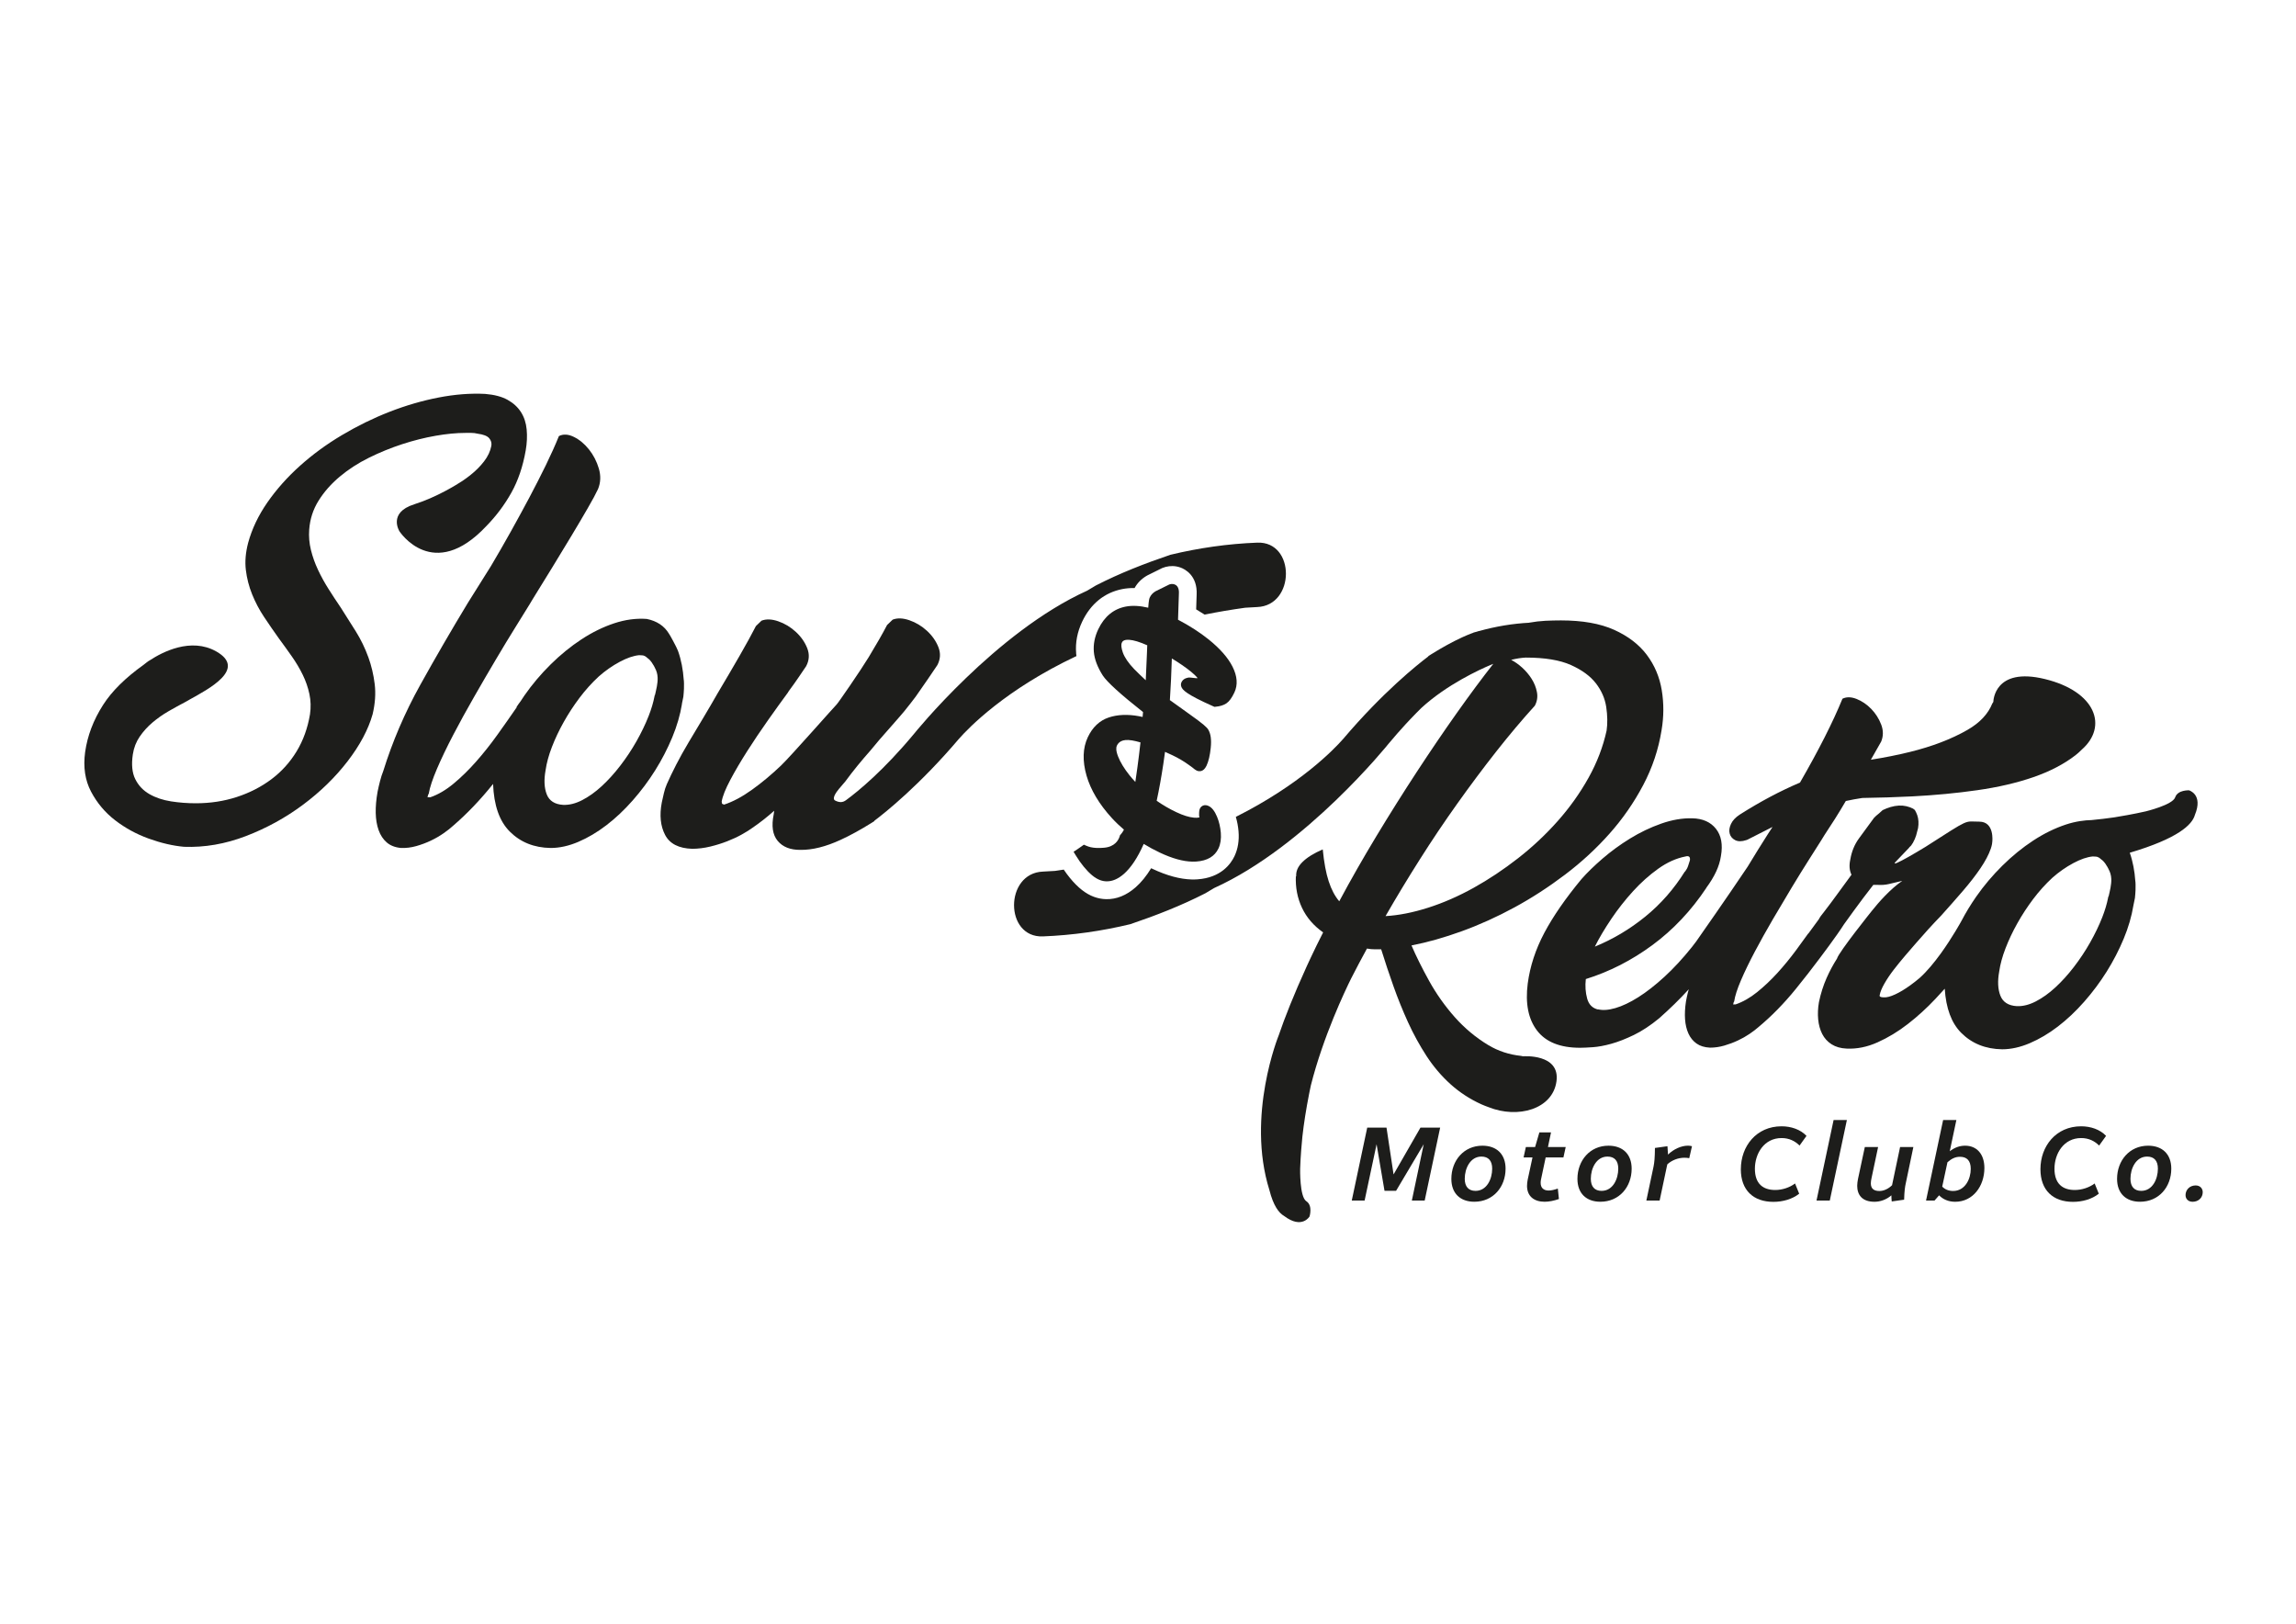 <svg xmlns="http://www.w3.org/2000/svg" id="Layer_1" data-name="Layer 1" viewBox="0 0 841.89 595.28"><defs><style>      .cls-1 {        fill: #1d1d1b;      }    </style></defs><g><path class="cls-1" d="M501.33,413.4h7.07l2.59,17.16,9.86-17.16h7.22l-5.67,26.74h-4.71l4.35-20.64-10.14,17.08h-4.23l-2.91-17.08-4.39,20.64h-4.71l5.67-26.74Z"></path><path class="cls-1" d="M532.18,432.2c0-6.75,4.59-12.17,11.38-12.17,5.27,0,8.5,3.15,8.5,8.42,0,6.71-4.55,12.13-11.46,12.13-5.11,0-8.42-3.03-8.42-8.38ZM547.15,428.45c0-2.87-1.36-4.43-3.95-4.43-4.07,0-6.11,4.31-6.11,8.14,0,2.87,1.4,4.43,3.95,4.43,4.15,0,6.11-4.35,6.11-8.14Z"></path><path class="cls-1" d="M559.93,434.72c0-.68.08-1.44.24-2.24l1.76-8.14h-3.27l.84-3.83h3.39l1.56-5.35h4.27l-1.12,5.35h6.51l-.84,3.83h-6.51l-1.68,7.94c-.12.48-.16.92-.16,1.36,0,1.8,1.04,2.83,2.95,2.83,1,0,2.2-.32,3.35-.72l.4,3.83c-1.84.64-3.67,1-5.23,1-3.83,0-6.47-1.96-6.47-5.87Z"></path><path class="cls-1" d="M578.41,432.2c0-6.75,4.59-12.17,11.38-12.17,5.27,0,8.5,3.15,8.5,8.42,0,6.71-4.55,12.13-11.46,12.13-5.11,0-8.42-3.03-8.42-8.38ZM593.38,428.45c0-2.87-1.36-4.43-3.95-4.43-4.07,0-6.11,4.31-6.11,8.14,0,2.87,1.4,4.43,3.95,4.43,4.15,0,6.11-4.35,6.11-8.14Z"></path><path class="cls-1" d="M606.31,427.73c.32-1.6.48-3.23.52-6.87l4.59-.64c.08,1.2.16,2.2.2,3.07,2.08-2,4.83-3.27,7.35-3.27.48,0,.96.08,1.44.2l-1,4.39c-.6-.12-1.16-.16-1.8-.16-2.24,0-4.55.88-6.23,2.4-.04.16-.08.32-.12.48l-2.71,12.81h-4.87l2.63-12.41Z"></path><path class="cls-1" d="M638.33,428.65c0-8.42,5.67-15.73,14.93-15.73,3.51,0,6.91,1.16,9.14,3.51l-2.55,3.55c-1.68-1.68-3.83-2.75-6.59-2.75-6.43,0-9.78,5.75-9.78,11.26s2.99,7.78,7.46,7.78c2.55,0,5.27-.88,7.26-2.39l1.52,3.75c-2.55,2.04-6.07,2.99-9.46,2.99-7.34,0-11.94-4.27-11.94-11.97Z"></path><path class="cls-1" d="M672.34,410.61h4.87l-6.27,29.54h-4.87l6.27-29.54Z"></path><path class="cls-1" d="M681,434.68c0-.76.12-1.6.28-2.43l2.51-11.74h4.87l-2.39,11.3c-.16.76-.28,1.4-.28,2,0,2.08,1.24,2.83,3.15,2.83,1.64,0,3.35-.84,4.63-2.12l2.95-14.01h4.87l-2.79,13.33c-.28,1.24-.52,2.83-.6,5.99l-4.55.64c-.08-.84-.12-1.56-.12-2.24-1.84,1.6-4.11,2.36-6.19,2.36-4.51,0-6.35-2.48-6.35-5.91Z"></path><path class="cls-1" d="M712.49,410.61h4.87l-2.43,11.46c1.6-1.24,3.43-2.04,5.63-2.04,4.27,0,7.07,3.07,7.07,8.18,0,6.59-4.15,12.38-10.7,12.38-2.47,0-4.47-.88-5.91-2.36l-1.68,1.92h-3.11l6.27-29.54ZM714.09,426.09l-1.92,8.94c.96,1,2.31,1.6,3.99,1.6,4.39,0,6.47-4.39,6.47-8.1,0-3.07-1.48-4.43-3.95-4.43-1.72,0-3.07.68-4.59,2Z"></path><path class="cls-1" d="M748.18,428.65c0-8.42,5.67-15.73,14.93-15.73,3.51,0,6.91,1.16,9.14,3.51l-2.55,3.55c-1.68-1.68-3.83-2.75-6.59-2.75-6.43,0-9.78,5.75-9.78,11.26s2.99,7.78,7.46,7.78c2.55,0,5.27-.88,7.27-2.39l1.52,3.75c-2.55,2.04-6.07,2.99-9.46,2.99-7.34,0-11.94-4.27-11.94-11.97Z"></path><path class="cls-1" d="M776.28,432.2c0-6.75,4.59-12.17,11.38-12.17,5.27,0,8.5,3.15,8.5,8.42,0,6.71-4.55,12.13-11.46,12.13-5.11,0-8.42-3.03-8.42-8.38ZM791.25,428.45c0-2.87-1.36-4.43-3.95-4.43-4.07,0-6.11,4.31-6.11,8.14,0,2.87,1.4,4.43,3.95,4.43,4.15,0,6.11-4.35,6.11-8.14Z"></path><path class="cls-1" d="M801.39,438.15c0-1.92,1.48-3.55,3.71-3.55,1.6,0,2.59,1.08,2.59,2.48,0,1.92-1.48,3.51-3.71,3.51-1.64,0-2.59-1.08-2.59-2.44Z"></path></g><g><path class="cls-1" d="M250.02,258.13c.05-.27.53-2.44.55-2.69.07-.22.22-2.81.22-2.92,0-.03,0-.06,0-.1.05-.81.02-3.01-.09-3.3-.25-3.56-.89-7.18-2.11-10.54-.48-1.32-3.11-6.11-3.29-6.25-1.73-2.87-4.45-4.67-8.16-5.42-3.92-.28-7.91.26-11.97,1.61-4.06,1.35-8.05,3.31-11.97,5.88-3.92,2.57-7.68,5.62-11.27,9.17-3.59,3.55-6.79,7.33-9.59,11.34-.5.71-.96,1.43-1.43,2.15-.54.71-1.06,1.43-1.54,2.17h.15c-2.29,3.33-4.69,6.73-7.18,10.21-2.49,3.48-5.08,6.73-7.75,9.76-2.67,3.03-5.43,5.73-8.27,8.09-2.84,2.36-5.7,4.04-8.58,5.02l-1.03-.04c.1-.1.16-.27.17-.49,0-.22.12-.49.33-.81.39-2.3,1.4-5.34,3.02-9.13,1.63-3.79,3.61-7.92,5.95-12.4,2.34-4.48,4.88-9.11,7.63-13.9,2.74-4.79,5.41-9.37,7.99-13.72,2.58-4.36,4.97-8.31,7.18-11.85,2.2-3.55,3.93-6.34,5.19-8.38l1.26-2.1c2.2-3.55,4.54-7.34,7.01-11.37,2.47-4.03,4.83-7.93,7.1-11.69,2.26-3.76,4.26-7.15,6-10.17,1.74-3.01,2.99-5.33,3.74-6.95.98-2.38,1.08-4.89.31-7.51-.77-2.62-1.98-4.96-3.61-7.01-1.63-2.05-3.48-3.59-5.54-4.61-2.07-1.02-3.9-1.12-5.5-.31-1.31,3.25-2.9,6.8-4.77,10.63-1.87,3.84-3.9,7.8-6.07,11.9-2.18,4.1-4.46,8.28-6.83,12.53-2.38,4.26-4.78,8.43-7.2,12.51l-8.49,13.54c-5.99,9.89-11.82,19.93-17.48,30.11-5.66,10.18-10.18,20.71-13.57,31.59-.44,1.08-.83,2.31-1.18,3.67-.35,1.36-.65,2.65-.89,3.85-.51,2.85-.74,5.45-.69,7.82.05,2.37.4,4.48,1.06,6.32.66,1.85,1.65,3.35,2.97,4.5,1.32,1.15,3.06,1.83,5.21,2.03,1.86.08,3.73-.15,5.61-.68,1.88-.53,3.67-1.2,5.37-2.01,1.7-.81,3.25-1.71,4.67-2.7,1.41-.99,2.58-1.9,3.49-2.75,5.09-4.38,9.97-9.49,14.65-15.32.29,7.83,2.32,13.66,6.12,17.45,3.92,3.92,8.91,5.92,14.98,6.02,3.27,0,6.65-.75,10.15-2.24,3.5-1.49,6.93-3.52,10.29-6.09,3.36-2.57,6.58-5.6,9.66-9.1,3.08-3.5,5.83-7.18,8.26-11.06,2.42-3.87,4.5-7.88,6.23-12.04,1.73-4.15,2.91-8.23,3.57-12.25ZM240.16,254.78c-.02.11-.1.19-.14.29,0,.02,0,.05-.01.07,0,.02,0,.05,0,.07,0,.05-.02.09-.03.13-.43,2.22-1.13,4.58-2.12,7.12-1.21,3.08-2.71,6.18-4.48,9.31-1.77,3.13-3.76,6.11-5.95,8.96-2.19,2.85-4.46,5.34-6.79,7.49-2.33,2.15-4.71,3.85-7.14,5.11-2.43,1.26-4.76,1.84-7,1.75-3.08-.19-5.09-1.47-6.02-3.85-.93-2.38-1.07-5.34-.42-8.89.37-2.61,1.14-5.43,2.31-8.47,1.17-3.03,2.61-6.09,4.34-9.17,1.73-3.08,3.66-6.04,5.81-8.89,2.14-2.84,4.48-5.43,7-7.77,2.43-2.15,4.99-3.94,7.7-5.39,2.71-1.45,5.08-2.26,7.14-2.45,1.03,0,1.68.09,1.96.28,0,0,0,0,0,0,.27.09.51.26.74.47.08.07.17.14.26.21,0,0,0,0,0,0,.03.02.05.05.08.08.23.18.47.34.68.54.36.36.66.76.96,1.16.07.1.11.21.18.31.03.05.06.11.1.16.27.41.54.82.74,1.26.03.05.04.11.07.16.6,1.07.96,2.28,1.01,3.61.08,2.14-.5,4.26-.96,6.33Z"></path><path class="cls-1" d="M135.01,240.82c-1.17-3.22-2.66-6.3-4.48-9.24-1.82-2.94-3.66-5.85-5.53-8.75-1.59-2.33-3.1-4.64-4.55-6.93-1.45-2.28-2.73-4.62-3.85-7-1.12-2.38-1.98-4.8-2.59-7.28-.61-2.47-.82-4.97-.63-7.49.28-3.82,1.42-7.35,3.43-10.57,2.01-3.22,4.59-6.16,7.77-8.82,3.17-2.66,6.74-4.97,10.71-6.93,3.96-1.96,8.02-3.61,12.18-4.97,4.15-1.35,8.23-2.38,12.25-3.08,4.01-.7,7.65-1.05,10.92-1.05h2.24c.75,0,1.49.09,2.24.28,2.15.28,3.57.84,4.27,1.68.7.84.96,1.77.77,2.8-.37,1.96-1.26,3.85-2.66,5.67s-3.1,3.52-5.11,5.11c-.88.7-1.81,1.36-2.75,2.01-2.07,1.36-9.45,6-17.74,8.62-9.8,3.09-5.41,9.92-5.41,9.92,0,0,12.29,18.92,31.86-1.95,3.64-3.73,6.69-7.81,9.17-12.25,2.47-4.43,4.22-9.59,5.25-15.47.47-2.7.58-5.27.35-7.7-.23-2.42-.93-4.55-2.1-6.37-1.17-1.82-2.8-3.31-4.9-4.48-2.1-1.17-4.83-1.89-8.19-2.17-5.41-.28-11.13.16-17.15,1.33-6.02,1.17-12.02,2.92-17.99,5.25-5.97,2.33-11.78,5.18-17.43,8.54-5.65,3.36-10.78,7.12-15.4,11.27-4.62,4.15-8.59,8.61-11.9,13.37-3.31,4.76-5.67,9.71-7.07,14.84-.93,3.55-1.21,6.86-.84,9.94.37,3.08,1.14,6.07,2.31,8.96,1.17,2.89,2.63,5.67,4.41,8.33,1.77,2.66,3.59,5.3,5.46,7.91,1.59,2.15,3.15,4.32,4.69,6.51,1.54,2.19,2.87,4.43,3.99,6.72,1.12,2.29,1.93,4.64,2.45,7.07.51,2.43.58,4.9.21,7.42-.84,5.04-2.47,9.57-4.9,13.58-2.43,4.01-5.51,7.42-9.24,10.22-3.73,2.8-7.96,4.97-12.67,6.51-4.71,1.54-9.73,2.31-15.05,2.31-3.08,0-6.11-.23-9.1-.7-2.99-.47-5.62-1.35-7.91-2.66-2.29-1.31-4.01-3.13-5.18-5.46-1.17-2.33-1.47-5.37-.91-9.1.37-2.43,1.21-4.6,2.52-6.51,1.31-1.91,2.87-3.64,4.69-5.18s3.78-2.92,5.88-4.13c2.1-1.21,4.22-2.38,6.37-3.5l1.38-.79c6.73-3.76,21.17-11.16,9.76-17.63-9.3-5.27-19.81.25-24.36,3.24-.31.06-2.29,1.66-2.29,1.66-6.68,4.77-11.64,9.67-14.86,14.71-3.55,5.55-5.74,11.32-6.58,17.29-.75,5.51-.02,10.34,2.17,14.49,2.19,4.15,5.13,7.65,8.82,10.5,3.68,2.84,7.79,5.08,12.32,6.72,4.53,1.63,8.84,2.64,12.95,3.01,7.56.28,15.12-1.03,22.67-3.92,7.56-2.89,14.53-6.72,20.93-11.48,6.39-4.76,11.85-10.08,16.38-15.96,4.52-5.88,7.58-11.62,9.17-17.22.93-3.92,1.19-7.6.77-11.06-.42-3.45-1.21-6.79-2.38-10.01Z"></path><path class="cls-1" d="M802.69,289.75s-4.17-.23-5.1,2.56c-.93,2.79-10.81,5.15-10.84,5.16-4.51,1.03-9.41,1.85-11.53,2.19-2.59.38-5.37.71-8.31.99-1.33.02-2.67.15-4.02.36-.03,0-.05,0-.08,0,0,0,0,0,0,0-1.76.28-3.54.69-5.33,1.29-4.06,1.35-8.05,3.31-11.97,5.88-3.92,2.57-7.68,5.62-11.27,9.17-3.59,3.55-6.79,7.33-9.59,11.34-2.05,2.95-3.88,5.95-5.48,9.02h0s-3.23,5.92-7.59,11.95c0,0-.01.02-.02.02h0c-2.33,3.21-4.98,6.44-7.64,8.83-1.17.99-2.33,1.9-3.47,2.72-2.01,1.45-3.87,2.57-5.6,3.36-1.72.79-3.11,1.14-4.16,1.05-1.15,0-1.63-.28-1.44-.84.19-1.12.76-2.52,1.72-4.2.96-1.68,2.1-3.38,3.44-5.11,1.34-1.73,2.73-3.43,4.16-5.11,1.43-1.68,2.73-3.17,3.87-4.48,1.53-1.77,3.06-3.5,4.59-5.18,1.53-1.68,3.11-3.36,4.74-5.04,2.77-3.08,5.43-6.09,7.96-9.03,2.53-2.94,4.69-5.71,6.46-8.33,1.77-2.61,3.04-5.01,3.8-7.21.2-.58.34-1.13.44-1.67h0s.1-.87.1-.87c0,0,.9-7.34-4.78-7.34s-2.99-1.47-19.73,9.25c-2.3,1.4-4.35,2.61-6.17,3.64-1.82,1.03-3.21,1.75-4.16,2.17-.96.42-1.2.35-.72-.21l5.02-5.25c.08-.17.19-.31.35-.42,0,0,0,0,0,0,.17-.13.3-.28.44-.43.19-.26.36-.53.52-.81.02-.04.06-.06.09-.1.54-1,.97-1.93,1.2-2.72.29-.98.53-1.89.72-2.73.29-1.77.19-3.36-.29-4.76-.24-.7-.56-1.34-.92-1.96-.15-.08-.31-.14-.43-.27-.04-.03-.04-.08-.08-.12-1.6-.82-3.36-1.27-5.33-1.17-2.06.11-4.05.76-5.93,1.66-.46.4-.88.83-1.35,1.22-.58.49-1.22.95-1.7,1.54.06-.07.11-.14.17-.22-.08.11-.19.19-.28.29-2.11,2.87-3.96,5.39-5.54,7.56-1.63,2.24-2.68,4.81-3.16,7.7-.48,2.15-.34,4.01.43,5.6-1.53,2.05-3.25,4.41-5.17,7.07-1.49,2.07-3.26,4.43-5.27,7.04-.02.02-.04.04-.06.06-.29.38-.59.77-.9,1.17-.02.03-.02.08-.04.11-.09.13-.19.25-.28.38-.06.15-.14.29-.21.43-1.15,1.57-2.5,3.42-3.81,5.2-.07.05-.12.12-.19.17-1.41,1.97-2.85,3.95-4.35,5.98-2.21,2.99-4.5,5.79-6.89,8.41-2.39,2.62-4.87,4.96-7.44,7.03-2.57,2.07-5.19,3.56-7.86,4.48h-.96c.09-.09.14-.23.14-.41s.09-.41.28-.69c.28-1.93,1.1-4.5,2.48-7.72,1.38-3.21,3.08-6.73,5.1-10.54,2.02-3.81,4.22-7.76,6.61-11.85,2.39-4.09,4.71-7.99,6.96-11.72,2.25-3.72,4.34-7.1,6.27-10.13,1.93-3.03,3.45-5.42,4.55-7.17l1.1-1.79c1.29-1.93,2.59-3.95,3.93-6.06,1.33-2.11,2.64-4.27,3.93-6.48,2.03-.45,4.04-.8,6.04-1.11,6.17-.1,12.3-.27,18.32-.58,8.29-.43,16.24-1.18,23.85-2.27,7.6-1.08,14.44-2.67,20.53-4.77,6.08-2.1,11.23-4.78,15.46-8.04.86-.66,1.62-1.38,2.36-2.11,9.58-8.44,5.18-21.24-13.53-25.82-18.71-4.58-18.93,8.25-18.93,8.25-.04.27-.19.48-.37.66-1.55,3.88-4.61,7.14-9.21,9.77-5.85,3.34-12.83,6.01-20.96,8.02-4.62,1.14-9.42,2.09-14.38,2.87l3.78-6.65c.83-2.02.83-4.11,0-6.27-.83-2.16-2.05-4.07-3.65-5.72-1.61-1.65-3.4-2.87-5.38-3.65-1.98-.78-3.7-.8-5.17-.07-3.49,8.55-8.68,18.79-15.57,30.74-3.68,1.56-7.33,3.31-10.96,5.24-3.63,1.93-7.33,4.09-11.1,6.48-1.56,1.01-2.64,2.16-3.24,3.45-.6,1.29-.76,2.46-.48,3.51.28,1.06.94,1.86,2,2.41,1.06.55,2.41.55,4.07,0l.41-.14,9.23-4.69-1.79,2.76c-2.46,3.86-4.91,7.8-7.33,11.81-7.55,11.26-17.23,25.08-18.86,27.4-.52.68-1.03,1.37-1.56,2.04-3.36,4.2-6.72,7.84-10.08,10.92-3.36,3.08-6.56,5.58-9.59,7.49-3.03,1.91-5.83,3.24-8.4,3.99-2.57.75-4.74.89-6.51.42l.28.14c-2.15-.47-3.52-1.82-4.13-4.06-.61-2.24-.77-4.62-.49-7.14,8.68-2.7,16.82-6.86,24.42-12.46,7.6-5.6,14.21-12.6,19.8-21l-.14.14c1.59-2.14,2.82-4.17,3.71-6.09.89-1.91,1.47-3.8,1.75-5.67.75-4.2.14-7.53-1.82-10.01-1.96-2.47-4.85-3.76-8.68-3.85-3.64-.09-7.44.56-11.41,1.96-3.97,1.4-7.77,3.22-11.41,5.46-3.64,2.24-7,4.69-10.08,7.35-3.08,2.66-5.65,5.16-7.7,7.49-5.88,7.09-10.43,13.67-13.65,19.73-3.22,6.07-5.25,12.27-6.09,18.62-.93,7.28.21,13.02,3.43,17.22,3.22,4.2,8.47,6.3,15.75,6.3,1.12,0,2.68-.07,4.69-.21,2.01-.14,4.27-.56,6.79-1.26,2.52-.7,5.27-1.77,8.26-3.22,2.98-1.45,6.06-3.47,9.24-6.09,3.94-3.47,7.57-7.02,10.89-10.66-.11.39-.23.78-.33,1.2-.28,1.15-.51,2.23-.69,3.24-.37,2.39-.48,4.57-.34,6.55.14,1.98.55,3.72,1.24,5.24s1.68,2.73,2.96,3.65c1.29.92,2.94,1.42,4.96,1.52,1.74,0,3.49-.25,5.24-.76,1.74-.51,3.4-1.13,4.96-1.86,1.56-.73,2.99-1.54,4.27-2.41,1.28-.87,2.34-1.68,3.17-2.41,4.87-4.04,9.49-8.75,13.85-14.13,3.06-3.77,5.96-7.5,8.73-11.2,0,0,0,0,0,0,0,0,6.22-8.2,8.89-12.44,1.16-1.61,2.34-3.25,3.59-4.97,2.25-3.09,4.64-6.26,7.17-9.5h1.41c1.59.1,3,0,4.22-.29,1.22-.29,2.44-.57,3.65-.86.41-.12.86-.22,1.34-.32-4.46,3.04-8.74,7.97-11.12,10.95h0s-12.09,15.07-12.81,17.52c0,0,0,.01,0,.02-1.44,2.26-2.72,4.63-3.82,7.13-1.22,2.76-2.16,5.72-2.81,8.86-.38,2.19-.47,4.29-.28,6.29.19,2,.68,3.79,1.48,5.36.8,1.57,1.94,2.83,3.44,3.79,1.5.95,3.33,1.48,5.48,1.57,3.75.19,7.54-.57,11.38-2.29,3.84-1.72,7.54-3.95,11.1-6.72,3.56-2.76,6.93-5.83,10.12-9.22,1.18-1.25,2.31-2.49,3.41-3.72.46,7.19,2.46,12.6,6.05,16.19,3.92,3.92,8.91,5.92,14.98,6.02,3.27,0,6.65-.75,10.15-2.24,3.5-1.49,6.93-3.52,10.29-6.09,3.36-2.57,6.58-5.6,9.66-9.1,3.08-3.5,5.83-7.18,8.26-11.06,2.42-3.87,4.5-7.88,6.23-12.04,1.73-4.15,2.91-8.23,3.57-12.25.05-.27.53-2.44.55-2.69.07-.22.22-2.81.22-2.92,0-.03,0-.06,0-.1.05-.81.02-3.01-.09-3.3-.24-3.46-.87-6.98-2.02-10.27,17.62-5.22,22.89-10.24,23.88-13.87h0c3.12-7.54-2.16-9.01-2.16-9.01ZM590.81,336.9c2.43-3.59,5.09-6.97,7.98-10.15,2.89-3.17,5.97-5.92,9.24-8.26,3.27-2.33,6.58-3.82,9.94-4.48,1.3-.37,1.86.09,1.68,1.4-.19.56-.4,1.21-.63,1.96-.23.75-.63,1.49-1.19,2.24v-.14c-4.01,6.44-8.87,11.97-14.56,16.59-5.69,4.62-11.85,8.28-18.47,10.99,1.58-3.17,3.59-6.55,6.02-10.15ZM773.17,328.57c-.02.11-.1.19-.14.29,0,.02,0,.05-.01.07,0,.02,0,.05,0,.07,0,.05-.02.09-.03.13-.43,2.22-1.13,4.58-2.12,7.12-1.21,3.08-2.71,6.18-4.48,9.31-1.77,3.13-3.76,6.11-5.95,8.96-2.19,2.85-4.46,5.34-6.79,7.49-2.33,2.15-4.71,3.85-7.14,5.11-2.43,1.26-4.76,1.84-7,1.75-3.08-.19-5.09-1.47-6.02-3.85-.93-2.38-1.07-5.34-.42-8.89.37-2.61,1.14-5.43,2.31-8.47,1.17-3.03,2.61-6.09,4.34-9.17,1.73-3.08,3.66-6.04,5.81-8.89,2.14-2.84,4.48-5.43,7-7.77,2.43-2.15,4.99-3.94,7.7-5.39,2.71-1.45,5.08-2.26,7.14-2.45,1.03,0,1.68.09,1.96.28,0,0,0,0,0,0,.27.09.51.26.75.47.08.07.17.14.26.21,0,0,0,0,0,0,.03.02.05.05.08.08.23.18.47.34.68.54.36.36.66.76.96,1.16.07.1.11.21.18.31.03.05.06.11.1.16.27.41.54.82.74,1.26.03.05.04.11.07.16.6,1.07.96,2.28,1.01,3.61.08,2.14-.5,4.26-.96,6.33Z"></path><path class="cls-1" d="M394.6,239.51c-.33-3.89.41-7.79,2.2-11.58,3.11-6.58,8.23-10.72,14.8-11.98,1.41-.27,2.9-.39,4.43-.37.99-1.81,2.48-3.33,4.35-4.44.14-.08.29-.16.43-.24l4.18-2.07c1.54-.89,3.25-1.33,4.98-1.3,1.01.02,2,.21,2.95.56,1.47.54,6.22,2.84,5.86,9.96l-.18,5.35c1.07.63,2.09,1.27,3.1,1.92,4.76-.96,9.71-1.81,14.89-2.52h0c1.47-.11,2.93-.19,4.4-.25,14-.55,14.07-24.16,0-23.61-10.82.42-21.48,1.95-31.87,4.46-9.34,3.17-18.5,6.73-27.31,11.25-.39.25-2.53,1.52-3.2,1.91-33.55,15.17-63.53,52.55-63.53,52.55-11.05,13.27-20.19,20.81-24.86,24.24-1.13.84-2.31.98-3.96.16-1.65-.82,1.22-4.09,1.22-4.09h-.03c.83-.97,1.67-1.92,2.48-2.9,2.9-3.96,6.01-7.73,9.25-11.39,1.06-1.29,2.13-2.59,3.22-3.86,1.8-2.09,7.85-8.88,9.21-10.56,1.57-1.93,2.99-3.78,3.97-5.08,0,0,.02-.02.03-.03.19-.26.36-.51.54-.77.02-.02.03-.05.05-.07,0,0,0,0,0,0,1.54-2.2,2.94-4.21,4.16-5.99,1.54-2.25,2.66-3.89,3.34-4.93,1.14-2.15,1.27-4.35.39-6.58s-2.28-4.23-4.19-5.99c-1.92-1.76-4.06-3.05-6.43-3.87-2.37-.82-4.42-.9-6.15-.23l-2.06,1.98c-1.6,3.09-3.85,7.03-6.75,11.81-2.91,4.78-11.28,16.93-11.74,17.31-.46.38-16.86,19.01-20.35,22.35-3.5,3.34-7.05,6.31-10.67,8.9-3.62,2.6-7.04,4.42-10.26,5.47l-.73-.32-.14-.79c.33-1.96,1.38-4.61,3.15-7.93,1.76-3.32,3.85-6.86,6.24-10.62,2.4-3.75,4.94-7.53,7.62-11.33,2.68-3.8,5.17-7.25,7.46-10.35l-.17.14c1.6-2.16,2.97-4.08,4.11-5.77,1.14-1.69,2-2.96,2.57-3.8,1.14-2.15,1.27-4.35.39-6.58-.88-2.23-2.28-4.23-4.19-5.99-1.91-1.76-4.06-3.05-6.43-3.87-2.37-.82-4.42-.9-6.14-.23l-2.06,1.98c-1.48,2.91-3.48,6.54-5.98,10.9-2.51,4.36-5.19,8.93-8.04,13.71-1.71,3-3.48,6.02-5.3,9.07-1.83,3.05-3.59,6-5.3,8.86-1.71,2.86-3.25,5.62-4.62,8.29-1.37,2.67-2.5,5.04-3.41,7.1-.46,1.03-.82,2.15-1.1,3.37-.28,1.22-.53,2.34-.76,3.37-.89,4.67-.49,8.64,1.21,11.89,1.69,3.25,5.02,4.95,9.98,5.1,2.19-.02,4.38-.29,6.57-.82,2.19-.53,4.26-1.18,6.22-1.94,1.95-.76,3.74-1.59,5.35-2.49,1.61-.9,2.93-1.72,3.96-2.48,2.76-1.89,5.39-3.96,7.92-6.22,0,.19-.03.4-.08.63-.06.23-.08.44-.08.63-.9,4.3-.41,7.56,1.45,9.79,1.86,2.23,4.63,3.32,8.33,3.29,4.38.06,9.31-1.17,14.77-3.69,3.63-1.67,7.36-3.74,11.17-6.11l-.02.02s.04-.03.11-.08c.33-.2.65-.4.98-.61.05-.09.12-.16.17-.25,3.92-2.95,16.5-12.97,30.94-29.98,3.58-4.07,17.1-18.1,43.1-30.35-.05-.35-.1-.7-.13-1.05Z"></path><path class="cls-1" d="M436.45,248.41c-.53-.06-1.09.03-1.67.26-.71.29-1.25.79-1.56,1.45-.24.51-.26,1.1-.05,1.66.43,1.15,1.72,2.74,11.75,7.19l.38.17.41-.04c1.65-.15,2.94-.55,3.97-1.23,1.04-.7,2-1.99,2.93-3.97,1.33-2.81,1.09-6.01-.69-9.53-1.65-3.26-4.58-6.59-8.7-9.91-3.23-2.6-7.01-5.03-11.26-7.26l.31-9.4c.04-.72.16-2.92-1.58-3.55-.83-.3-1.74-.18-2.56.34l-4.42,2.18c-.99.59-1.71,1.36-2.12,2.3-.14.31-.36.84-.56,3.73-3.03-.72-5.78-.88-8.21-.42-4.5.86-7.91,3.67-10.13,8.36-1.3,2.74-1.83,5.51-1.6,8.24.23,2.7,1.33,5.61,3.27,8.66,1.57,2.4,6.43,6.83,14.77,13.42-.05.58-.11,1.18-.16,1.79-.45-.09-.92-.2-1.35-.28-4.13-.76-7.84-.6-11.04.46-3.37,1.12-5.97,3.56-7.71,7.26-1.86,3.94-2.01,8.68-.46,14.07,1.52,5.26,4.66,10.51,9.33,15.6,1.35,1.48,2.82,2.87,4.39,4.21-.39.74-.78,1.33-1.17,1.74l-.26.27-.11.36c-.44,1.45-1.78,3.93-5.82,4.26-1.96.16-3.48.1-4.78-.19-.58-.13-1.14-.31-1.71-.56l-.85-.37-.75.54c-.57.41-1.14.81-1.73,1.2l-1.29.85.8,1.32c.93,1.52,1.9,2.91,2.89,4.11,2.17,2.65,4.14,4.27,6.03,4.96.78.29,1.57.44,2.36.45,2.12.05,4.25-.87,6.38-2.73,2.61-2.3,5.04-5.96,7.21-10.87.02-.04.03-.08.05-.12,1.88,1.14,3.85,2.22,5.93,3.2,4.49,2.12,8.47,3.23,11.87,3.3.49.01.98,0,1.45-.03,4.04-.28,6.78-1.89,8.15-4.79.76-1.61,1.05-3.55.87-5.76-.18-2.1-.64-4.08-1.39-5.89-.86-2.07-1.87-3.36-3.1-3.94-1.53-.72-2.71-.01-3.17.95-.24.51-.33,1.23-.3,2.46v.26s.09.25.09.25c.01.03.06.18.06.2,0,0-.41.32-2.05.17-1.8-.16-3.98-.84-6.47-2.02-2.54-1.2-4.94-2.6-7.19-4.17.87-4.01,1.68-8.5,2.43-13.45.22-1.46.43-2.96.63-4.49.87.39,1.77.8,2.7,1.24,2.14,1.01,4.13,2.18,5.93,3.48.65.47,1.17.85,1.58,1.15,0,0,.65.62,1.4.99h0s0,.01,0,.01l.12.06s.07.01.1.02c.34.13.68.2.99.12.1,0,.2-.02.31-.02.02,0,.03,0,.05,0h0c.67-.17,1.42-.67,2.02-1.94.76-1.61,1.27-3.76,1.56-6.58.31-3,0-5.19-.92-6.7-.44-.74-1.63-1.96-7.27-5.93-2.49-1.75-4.75-3.37-6.79-4.87.32-4.85.56-9.94.72-15.26.53.32,1.06.64,1.58.97,2.96,1.9,5.22,3.57,6.71,4.98.59.56.96.97,1.19,1.26-.21.03-.41.03-.59.01-.44-.03-1.15-.11-2.15-.23ZM417.05,281.43c-.25,1.86-.5,3.6-.75,5.24-.73-.78-1.43-1.57-2.07-2.36-1.99-2.49-3.41-4.82-4.23-6.91-.89-2.26-.75-3.41-.49-3.98.55-1.16,1.72-2.62,5.59-1.97.92.15,1.96.4,3.09.73-.35,3.15-.73,6.25-1.14,9.26ZM420.56,239.48c-.15,3.79-.29,7.1-.44,9.91-1.36-1.25-2.77-2.6-4.25-4.1-2.11-2.2-3.51-4.25-4.16-6.09-.56-1.6-.69-2.87-.35-3.59.16-.35.56-1.17,2.63-1.05,1.65.09,3.92.79,6.68,2.01-.03.93-.07,1.89-.11,2.91Z"></path><path class="cls-1" d="M558.54,387.24c-.3,0-.54-.06-.77-.13-4.39-.46-8.4-1.77-12.03-3.95-4.6-2.77-8.71-6.2-12.33-10.28-3.62-4.09-6.74-8.5-9.37-13.24-2.63-4.74-4.79-9.09-6.48-13.03,5.82-1.13,11.97-2.86,18.45-5.21,6.48-2.35,12.91-5.26,19.3-8.73,6.39-3.47,12.58-7.49,18.59-12.04,6.01-4.55,11.43-9.55,16.27-15,4.84-5.44,8.94-11.36,12.32-17.75,3.38-6.38,5.63-13.1,6.76-20.14.85-4.98.87-9.88.07-14.72-.8-4.84-2.63-9.16-5.49-12.96-2.87-3.8-6.85-6.85-11.97-9.16-5.12-2.3-11.62-3.45-19.51-3.45-1.88,0-3.78.05-5.7.14-1.93.1-3.92.33-5.99.7h.28c-6.28.31-12.5,1.36-18.66,3.08l-.02-.03-.7.23c-.45.13-.89.23-1.34.36,0,.02,0,.05,0,.07h0s0-.01,0-.02c-.11.04-.22.09-.32.12l-.13.04h-.01c-1.18.45-2.38.94-3.61,1.51-3.65,1.68-7.41,3.77-11.24,6.15l.02-.02s-.04.03-.11.08c-.33.21-.66.4-.99.61-.05.09-.12.16-.18.25-3.94,2.97-16.6,13.05-31.13,30.17-3.41,3.88-15.81,16.76-39.37,28.59.5,1.7.84,3.46.99,5.29.28,3.38-.22,6.43-1.47,9.09-1.38,2.92-4.98,7.92-13.6,8.52-.66.05-1.35.06-2.05.05-4.32-.1-9.2-1.42-14.51-3.93-.14-.06-.27-.13-.41-.19-1.75,2.86-3.65,5.2-5.68,6.98-3.39,2.98-7.03,4.44-10.83,4.36-1.5-.03-3-.32-4.45-.85-3.02-1.1-5.91-3.37-8.84-6.95-.77-.93-1.52-1.96-2.25-3.04-1.07.16-2.12.33-3.2.48h0c-1.48.11-2.95.19-4.43.25-14.09.55-14.16,24.31,0,23.76,10.89-.43,21.62-1.96,32.07-4.49,9.4-3.19,18.62-6.78,27.49-11.32.4-.25,2.54-1.53,3.22-1.92,33.76-15.26,63.93-52.88,63.93-52.88,2.16-2.59,4.24-4.95,6.23-7.12.51-.5,1.14-1.17,1.94-2.07,1.34-1.42,2.64-2.73,3.88-3.95,9.35-8.6,21.55-14.15,25.25-15.71.37-.15.75-.32,1.12-.46-4.13,5.26-8.59,11.27-13.38,18.03-4.79,6.76-9.67,13.95-14.65,21.55-4.98,7.61-9.91,15.45-14.79,23.52-4.88,8.08-9.44,16.06-13.66,23.95-1.6-1.88-2.89-4.32-3.87-7.33-.99-3-1.71-6.9-2.18-11.69-3.29,1.41-5.77,2.96-7.47,4.65-1.69,1.69-2.44,3.48-2.25,5.35l-.14-.28c-.19,4.23.56,8.12,2.25,11.69,1.69,3.57,4.27,6.57,7.75,9.01-1.65,3.23-3.18,6.36-4.61,9.41h0c-.22.47-.42.92-.64,1.38-.24.51-.48,1.03-.71,1.53-4.87,10.68-8.14,19.01-10.32,25.4h0s-12,29.38-3.42,56.76c1.45,5.72,3.46,8.38,5.38,9.48h0c6.55,4.97,9.33.2,9.33.2,0,0,1.29-4-1.19-5.62-2.47-1.61-2.25-11.84-2.25-11.87.15-4.65.6-9.63.82-11.78.53-4.76,1.35-10.03,2.5-15.86.19-.95.39-1.93.6-2.9,4.55-18.02,12.61-34.86,14.8-39.27,1.81-3.55,3.72-7.18,5.78-10.93.47.09.96.16,1.48.21.52.05,1.01.07,1.48.07h2.25l.14.42c1.31,4.23,2.77,8.59,4.37,13.1,1.6,4.51,3.38,8.92,5.35,13.24,1.97,4.32,4.23,8.43,6.76,12.33,2.54,3.89,5.47,7.35,8.8,10.35,3.33,3,7.11,5.47,11.34,7.39.86.39,1.76.72,2.66,1.05,10.68,4.27,23.43.79,24.86-9.46,1.43-10.25-12.19-9.2-12.19-9.2ZM508.05,335.85c3.92-6.81,8.09-13.72,12.53-20.72,4.43-7,9-13.81,13.72-20.43,4.71-6.62,9.47-12.99,14.28-19.11,4.81-6.11,9.54-11.73,14.21-16.87.84-1.59,1.1-3.24.77-4.97-.33-1.73-.98-3.36-1.96-4.9-.98-1.54-2.15-2.91-3.5-4.13-1.35-1.21-2.68-2.14-3.99-2.8,1.86-.47,3.64-.75,5.32-.84,7,0,12.53.91,16.59,2.73,4.06,1.82,7.11,4.06,9.17,6.72,2.05,2.66,3.31,5.55,3.78,8.68.46,3.13.51,6,.14,8.61-1.31,5.97-3.52,11.76-6.65,17.36-3.13,5.6-6.88,10.87-11.27,15.82-4.39,4.95-9.24,9.5-14.56,13.65-5.32,4.15-10.76,7.77-16.3,10.85-5.55,3.08-11.11,5.51-16.66,7.28-5.55,1.77-10.76,2.8-15.61,3.08Z"></path></g></svg>